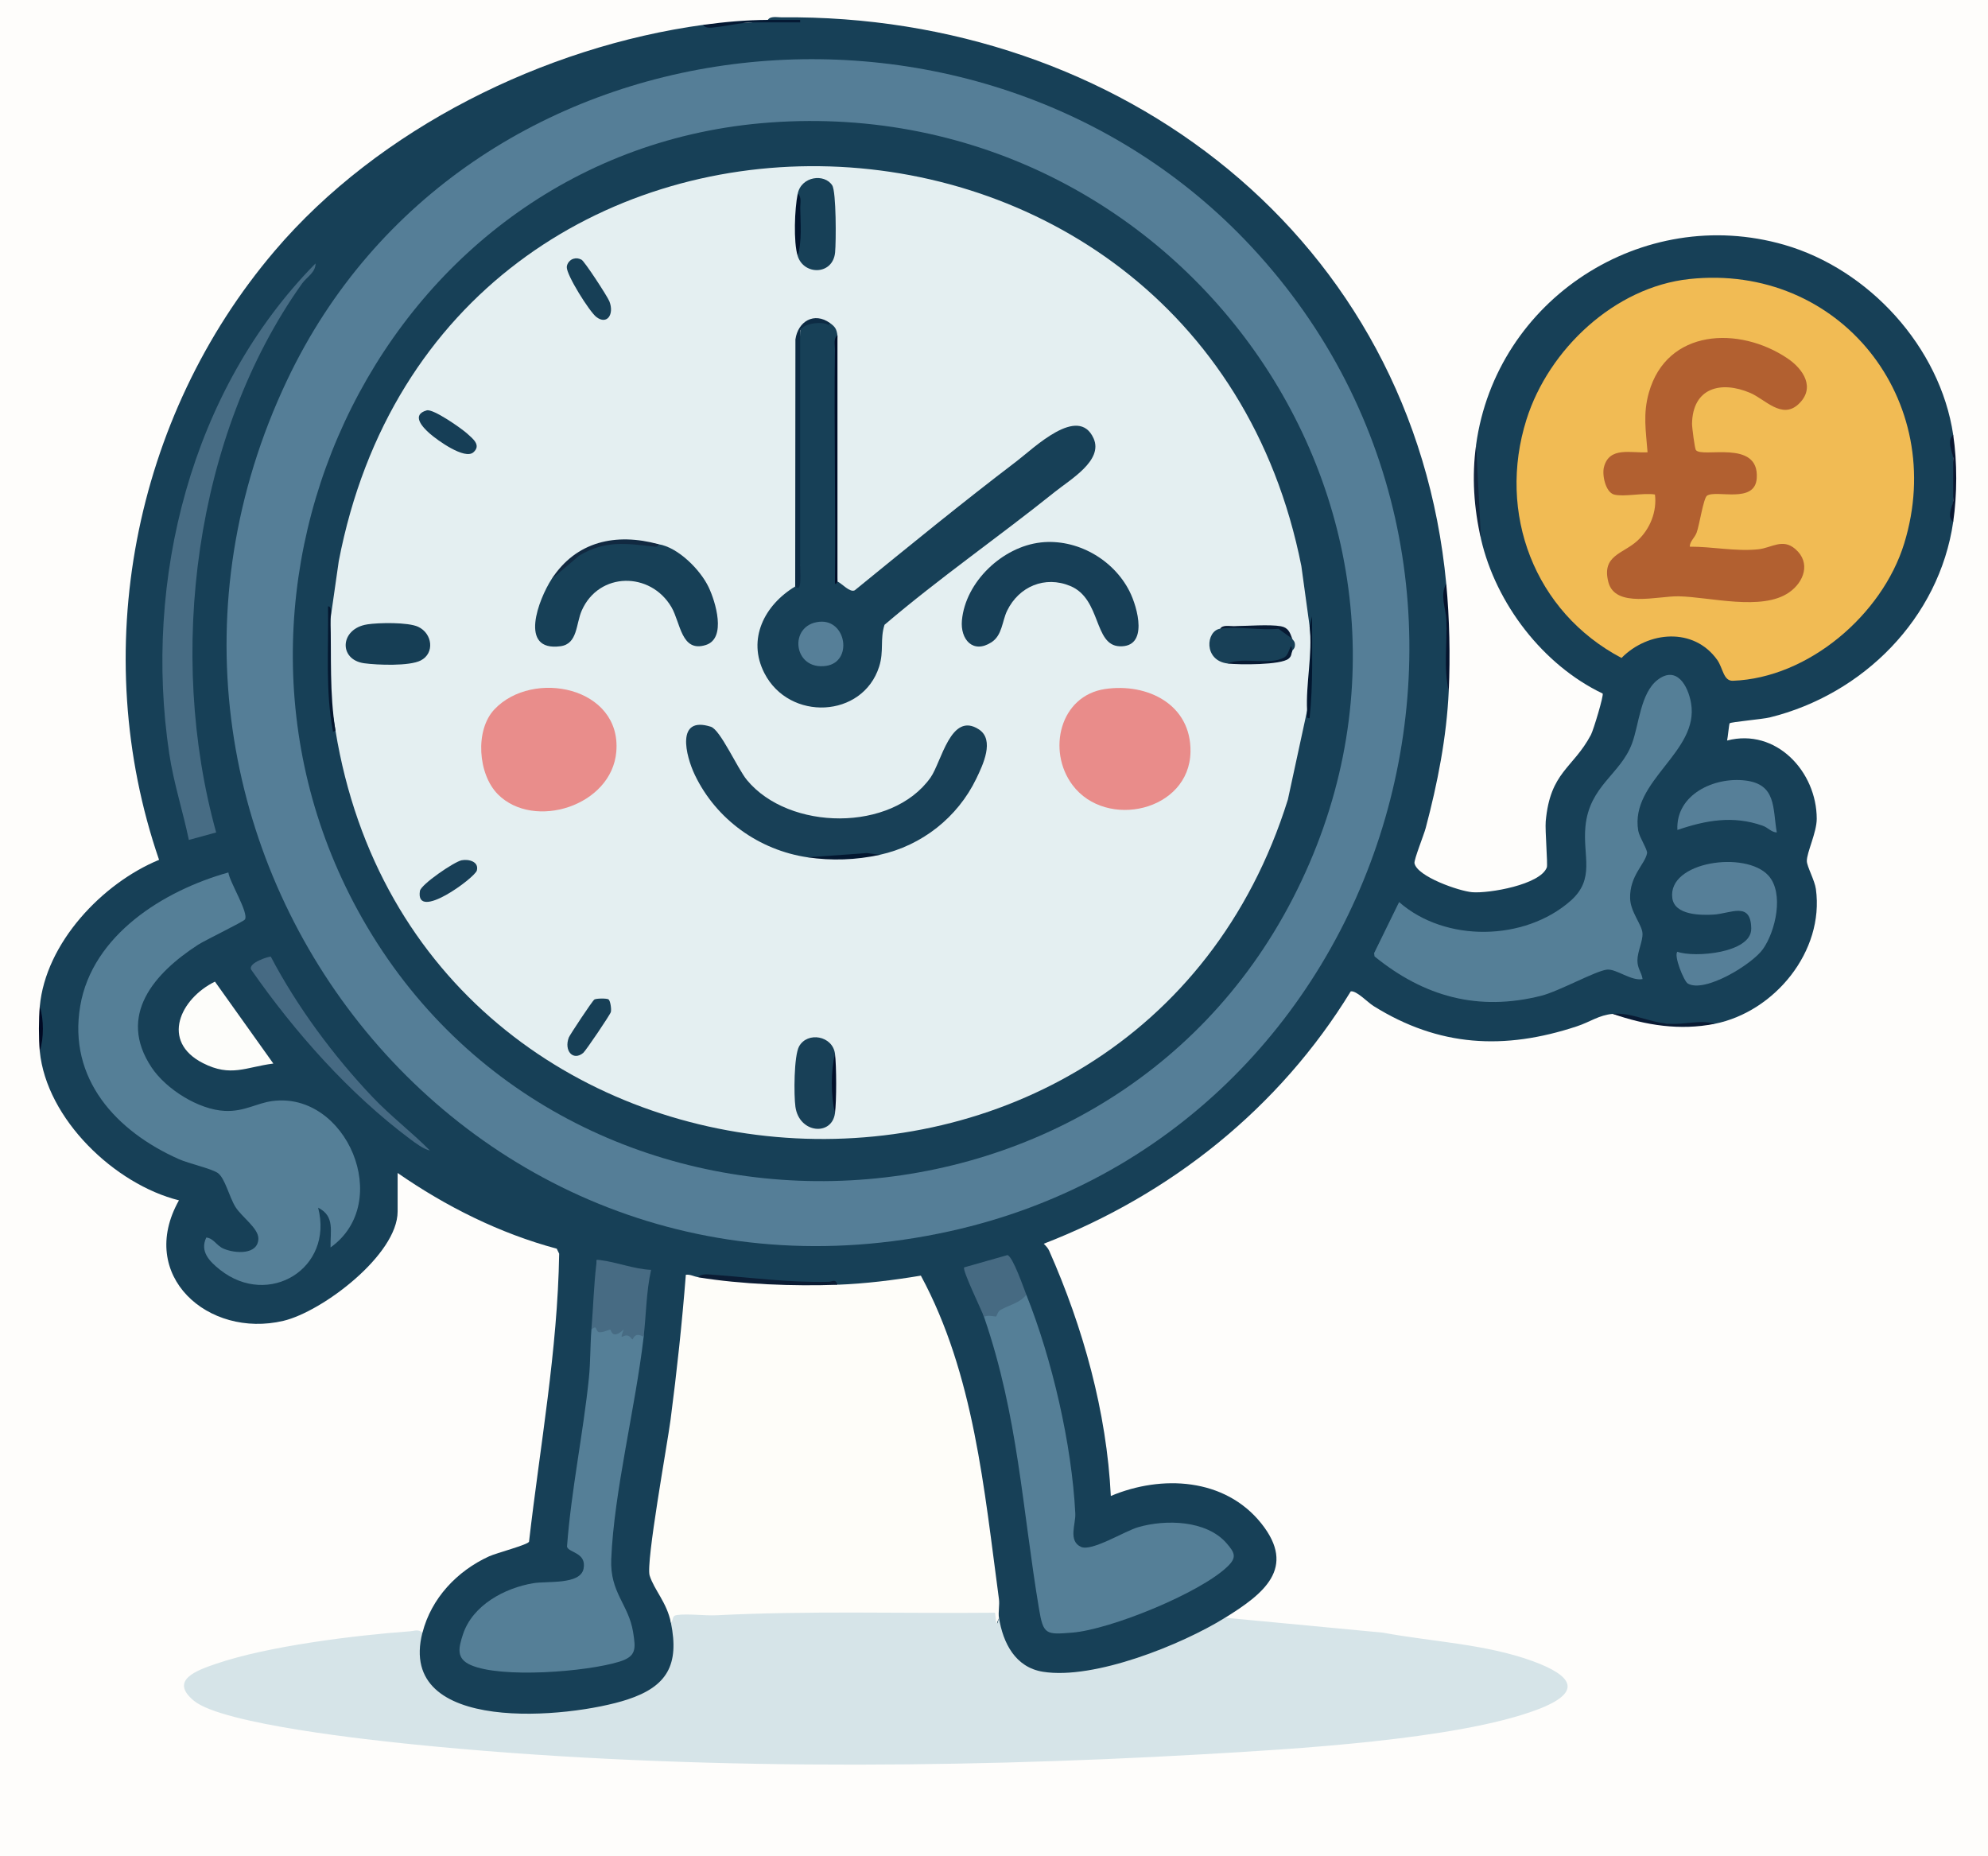 <?xml version="1.0" encoding="UTF-8"?><svg id="Layer_1" xmlns="http://www.w3.org/2000/svg" viewBox="0 0 800 747"><rect width="800" height="747" fill="#fefdfb"/><path d="M582,235c.17,14.16.51,28.49,1,43-.85,18.67-4.51,37.23-9.28,55.22-.71,2.68-4.78,12.79-4.51,14.15,1.04,5.37,18.03,11.26,23.26,11.67,6.72.54,27.38-3.01,29.99-9.98.44-1.16-.76-14.97-.44-18.54,1.8-20.01,10.98-21.23,18.19-34.81,1.01-1.9,5.23-15.91,4.72-16.62-24.01-11.47-42.94-36.18-48.93-62.09-1.78-12.54-2.54-25.32-2-38,8.05-58.55,66.96-96.92,123.99-80.49,34.06,9.81,62.76,41.17,68.01,76.49-.28,3.22-.28,6.39,0,9.5,1.04,5.12.93,11.75,0,17-.34,2.8-.34,5.63,0,8.5-5.65,38.83-36.27,69.43-73.8,78.7-2.96.73-15.55,1.8-16.15,2.36-.26.24-.75,5.74-1.04,6.94,19.7-5.13,36.07,12.49,36.07,31.5,0,5.52-4.05,13.59-3.98,17.02.04,2.17,3.16,7.73,3.64,11.24,3.46,25.07-16.66,49.44-40.74,54.24-14.33,1.64-27.13-.46-41-4-5.67.51-8.95,3.19-14.48,5.02-29.19,9.64-55.5,8.26-81.83-8.21-2.33-1.46-6.8-6.23-9.12-5.88-28.69,46.89-72.34,81.75-123.55,101.57.83.84,1.69,1.71,2.18,2.81,13.65,30.82,23.17,64.92,24.81,98.69,20.48-8.61,45.88-7.27,60.51,10.99,14.49,18.08.79,28.49-14.51,38.01-.03.97-.09,2.08-.76,2.8-3.37,3.62-23.68,11.63-29.41,13.66-17.09,6.06-46.96,15.7-58.46-3.26-2.46-4.06-4.81-9.38-2.37-13.2-.54-.9-1.24-1.6-2.1-2.1-3.89-45.08-10.21-92.32-30.11-134-.61.3-1.23.58-1.87.77-8.64,2.56-22.51,3.77-30.92,1.33-18.62-.85-37.29-1.85-56-3-.94,1.39-1.87,1.88-3.28,1.16-4.46,40.14-9.24,79.61-14.34,118.41l5.88,11.32c1.86,3.17,2.07,4.83.74,8.12,4.03,2.13,3.35,10.19,2.57,14.43-2.39,12.96-14.35,17.15-25.66,20.14-19.93,5.28-72.86,9.88-79.26-16.66-.99-4.12-1.95-12.05,2.35-13.91,3.55-13.87,13.93-24.83,26.79-30.71,3.04-1.39,15.68-4.67,16.09-5.91,4.44-38.61,11.49-76.89,12.13-115.89l-.98-2.01c-23-6.17-44.58-16.98-64.03-30.47v15.5c0,17.37-30.25,40.3-45.99,44.01-30.27,7.13-59.03-18.24-42.01-48.5-25.82-6.43-53.33-32.69-56-60.01.61-5.97.63-12.03,0-18,2.33-25.56,25.15-49.59,48-59.01-28.75-83.62-10.51-178.01,46.49-245C152.43,51.68,219.11,18.75,283,10c6.46-.21,12.96-.54,19.5-1,6.01-.78,13.39-.82,19.5,0-4.07-.36-8.4-.7-13-1,1.04-1.66,3.8-1,5.49-1.02,136.08-1.42,254.37,88.73,267.51,228.02Z" fill="#174057"/><path d="M270,653c-.38-3.08.31-4.76,2.06-5.04,42.5-1.11,85.51-1.25,129.04-.4-.3,6.29,0,7.44.9,3.43,1.63,10.17,6.56,19.99,17.74,21.76,20.58,3.25,55.71-10.84,73.26-21.76l63.49,6.01c19.81,3.68,41.48,4.55,60.47,11.53,15.98,5.87,20.22,12.46,1.56,19.48-32.33,12.16-99.08,15.92-135.03,17.97-102.53,5.83-214.7,6.33-316.99-3.99-17.23-1.74-76.95-8.11-88.44-17.56-10.14-8.33,1.19-12.27,8.95-14.92,20.91-7.14,55.64-11.42,78.01-13.06,1.78-.13,3.23-.94,4.97.54-10.55,41.26,59.23,34.53,82.44,26.94,16.18-5.29,20.95-14.13,17.56-30.94Z" fill="#d6e4e8"/><path d="M596,217c-2.9-12.56-3.76-25.2-2-38l2,38Z" fill="#11263f"/><path d="M690,412c-13.96,2.78-27.73.61-41-4,7.57-.69,14.4,3.41,22.52,3.98,6.45.46,12.76-1.75,18.48.02Z" fill="#091a33"/><path d="M583,278c-2.16-9.07-.58-19.18-.96-28.54-.18-4.43-2.74-10.17-.04-14.46,1.3,13.78,1.63,29.12,1,43Z" fill="#05132d"/><path d="M309,8c4.32-.03,8.67.01,12.99.01v.99s-19.49,0-19.49,0c-3.45,0-10.26,1.49-14.13,1.89-1.64.17-4.34.82-5.37-.89,8.86-1.21,17.04-1.93,26-2Z" fill="#041933"/><path d="M786,210c-2.88-2.13,0-6.9,0-8.5v-17c0-1.87-2.9-7.09,0-9.5,1.64,11.03,1.6,23.97,0,35Z" fill="#0a1832"/><path d="M16,423c-.46-4.75-.43-13.23,0-18,1.67,5.01,1.68,12.92,0,18Z" fill="#000923"/><path d="M503.65,99.35c124.39,133.65,56.69,356.94-121.64,396.16C183.79,539.11,29.53,334.45,115.52,153.02,186.28,3.7,393.59-18.9,503.65,99.35Z" fill="#557e97"/><path d="M281,514c18.72,1.24,37.39,2.24,56,3,11.25-.43,22.48-1.82,33.57-3.67,21.43,39.68,25.48,86.07,31.42,130.17.32,2.41-.35,5.23,0,7.49l-1.01,2.5-.57-4.51c-37.28.36-74.72-.87-111.85,1.02-5.05.26-11.48-.71-16.14-.09-2.2.29-1.22,1.86-2.44,3.08-1.65-8.19-6.67-13.05-8.55-18.96-1.61-5.07,7.14-52.98,8.41-62.69,2.53-19.38,4.62-38.87,6.15-58.36,1.77-.22,3.34.72,4.99,1Z" fill="#fefdf9"/><path d="M679.79,112.29c60.43-6.49,104.26,48.78,86.47,106.47-8.8,28.52-38.46,54.07-68.91,55.19-3.87.14-3.96-5.11-6.35-8.45-9.46-13.19-27.8-11.55-38.48-.73-35.03-18.46-50.14-58.27-38.23-95.99,8.9-28.2,35.46-53.26,65.51-56.49Z" fill="#f1bb54"/><path d="M91.9,351.08c.45,3.84,8.32,16.3,6.66,18.92-.57.91-15.92,8.28-18.87,10.19-17.64,11.43-32.62,28.41-18.71,49.33,5.81,8.75,18.89,17.03,29.5,17.52,7.85.37,12.63-3.09,19.11-3.96,29.82-3.98,48.91,40.75,23.43,58.91-.2-6.44,1.87-12.56-5-16,6.34,24.5-19.96,40.46-39.49,24.98-4.21-3.34-8.22-7.39-5.51-12.97,3.07.35,3.98,3.21,6.99,4.5,4.62,1.97,13.84,2.55,13.96-4.06.07-4.16-6.64-8.66-9.19-12.7s-4.27-11.84-7.23-13.77c-2.77-1.81-11.4-3.67-15.51-5.49-25.24-11.18-44.76-32.31-39.75-61.69,4.87-28.59,33.63-46.44,59.62-53.7Z" fill="#557f97"/><path d="M661,393.99c-4.47.92-10.54-4.13-14.24-3.81-4.45.38-19.36,8.72-26.55,10.53-25.33,6.39-47.14.38-67.08-15.84l-.17-1.32,10.06-20.55c18.6,16.35,50.52,15.77,68.99-.49,10.1-8.89,4.81-18.05,6-30,1.63-16.38,14.1-20.88,18.72-33.28,2.85-7.64,3.41-20.37,10.33-25.66,7.6-5.81,12.22,2.27,13.45,9.4,3.37,19.68-24.67,31.17-21.26,51.3.45,2.66,3.8,7.66,3.55,9.06-.78,4.4-7.03,9.01-6.82,18.13.13,5.58,4.75,10.55,4.98,14.09.21,3.07-2.05,7.45-2.04,10.96.01,3.31,1.62,4.6,2.08,7.48Z" fill="#557f97"/><path d="M396,530c-1.04-2.58.92-2.71,3.19-2.42,3.63-2.75,9.65-6.83,13.81-6.58,10.38,25.95,18.32,60.18,19.72,88.12.21,4.11-2.98,10.99,2.31,13.37,4.33,1.95,17.51-6.35,23.02-7.94,10.99-3.18,27.39-2.85,35.49,6.42,3.47,3.97,4.22,5.79.39,9.46-11.14,10.69-47.13,25.32-62.44,26.56-10.64.86-11.64.84-13.38-9.59-6.79-40.57-8.37-77.48-22.1-117.4Z" fill="#557f97"/><path d="M238,535c.82-3.14,1.79-3.29,3.97-.92,2.21-.8,4.29-1.44,5.77.84,1.7-1.37,3.93-1.02,6.7,1.06,2.56-1.41,4.64-1.17,4.57,2.01-3.26,28.21-11.93,62.24-13.04,89.45-.55,13.52,6.98,18.15,8.79,29.28,1.11,6.84,1.36,9.84-5.55,11.97-13.15,4.07-47.42,6.77-59.77,1.35-5.99-2.63-4.9-6.93-3.16-12.28,3.85-11.83,16.8-18.73,28.34-20.66,5.63-.94,18.96.72,20.22-5.86s-6.08-6.34-6.67-8.85c1.7-22.77,6.49-45.26,8.82-67.92.64-6.22.5-13.26,1.01-19.49Z" fill="#557f97"/><path d="M87,334.99l-11,3.01c-2.42-11.63-6.1-22.82-7.88-34.63-10.51-69.94,8.75-146.54,58.86-197.37.06,3.63-3.6,5.54-5.41,8.08-43.47,61.08-54.47,149.35-34.58,220.91Z" fill="#476c84"/><path d="M711.65,352.35c6.39,7.12,2.85,22.42-2.22,29.59-4.3,6.08-23.42,17.81-30.23,13.85-1.58-.92-5.74-11.25-4.2-12.79,6.87,2.48,29.83.53,29.72-9.3-.11-11.17-8.24-6.06-15.18-5.65-5.04.29-15.61.28-16.57-6.59-2.07-14.78,29.55-19.27,38.68-9.1Z" fill="#567f98"/><path d="M110,427.99c-11.08,1.4-17.05,5.57-28.32-.17-17.17-8.74-9.18-25.94,4.82-32.8l23.5,32.97Z" fill="#fdfdfa"/><path d="M238,535c.72-8.76.95-17.81,2-26.52.18-1.49-.55-1.66,1.43-1.42,6.66.8,13.72,3.65,20.58,3.95-1.97,8.86-1.97,18.02-3,26.99-3.69-2.33-4.23,1.1-4.5.99-.42-.17-.84-1.3-1.99-1.54-2-.41-3.35,2.57-1.53-2.45-4.75,4.42-5.06.06-5.41.08-.91.05-2.37,1.01-4.12,1.04-2.23.04-.66-3.47-3.46-1.13Z" fill="#476b83"/><path d="M715,334.99c-2.3-.12-3.42-1.93-5.75-2.74-11.83-4.14-22.75-2.19-34.24,1.74-.72-14.24,14.78-21.45,27.37-19.9,12.49,1.54,10.94,11.04,12.62,20.89Z" fill="#567f98"/><path d="M108.99,385c10.44,19.95,25.38,40.13,40.99,56.53,7.33,7.71,15.6,13.95,23.03,21.46-2.68-.63-5.71-2.92-7.92-4.57-24.56-18.32-46.48-43.07-63.95-68.13-1.76-2.77,7.44-5.6,7.85-5.29Z" fill="#466a83"/><path d="M413,521c-2.45,3.28-6.76,4.07-10.39,6.15-1.18.68-1.41,2.36-1.78,2.61-.24.16-3.73-.82-4.83.24-.89-2.6-8.91-18.99-8-19.99l17.4-4.94c2.17.5,6.54,13.28,7.6,15.93Z" fill="#466a82"/><path d="M337,517c-17.28.66-38.97-.17-56-3,.99-1.55,3.92-1.17,5.53-1.06,16.1,1.18,30.49,3.22,46.9,2.88,1.54-.03,2.82-1.41,3.57,1.17Z" fill="#0b1c34"/><path d="M309.8,49.3c167.19-12.21,288.39,161.21,210.38,312.38-76.07,147.4-291.97,152.78-374.34,8C70.23,236.8,155.34,60.57,309.8,49.3Z" fill="#174057"/><path d="M649.5,199c-3.37-.93-4.87-7.78-4.05-11.01,2.14-8.43,10.9-5.58,17.55-5.98-.66-8.64-1.9-15.38.52-23.98,7.25-25.77,36.33-26.91,55.77-13.83,6.39,4.3,11.49,11.92,4.39,18.49-6.65,6.15-13.44-2.05-19.32-4.56-11.85-5.06-23.21-2.09-23.46,12.38-.02,1.46,1.09,9.91,1.52,10.55,2.34,3.47,25.6-4.58,24.52,11.39-.71,10.44-16.24,4.53-20,7.01-1.45.95-3.08,11.91-4.17,14.83-.83,2.22-2.72,3.43-2.79,5.7,9.1-.05,18.41,2,27.55,1.06,5.35-.55,9.81-4.58,14.97-.08,6.24,5.43,3.55,13.22-2.59,17.46-10.93,7.55-31.71,1.8-44.39,1.53-8.26-.18-25.55,4.9-28.29-5.71-2.81-10.86,5.98-11.34,11.77-16.73,5.02-4.67,7.82-11.67,6.98-18.52-4.46-.79-12.62,1.07-16.5,0Z" fill="#b26030"/><path d="M527,252c1.36,11.03.4,23.05-1,34l-7.74,35.76c-61.09,195.55-349.85,176.57-383.26-27.76-2.7-14.84-3.37-29.84-2-45l3.32-23.18c41.47-215.47,345.57-209.02,387.37,2l3.32,24.18Z" fill="#e4eff1"/><path d="M133,249c.4,15.08-.46,29.97,2,45l-.98.5c-3.17-16.64-1.72-33.63-2.01-50.49,1.81-.06.96,3.73.99,4.99Z" fill="#04172f"/><path d="M527,252l.99-3.99c-.05,13.68.49,27.39-1,40.99-1.69.26-.93-1.88-.99-3-.59-10.77,2.29-22.91,1-34Z" fill="#02162f"/><path d="M334,130c2.05,1.48,2.66,2.38,3,5-.94,33.01-.94,66.01,0,99,1.93.9,4.99,4.54,6.96,3.55,21.52-17.54,43.05-35.13,65.15-51.95,6.89-5.24,24.83-22.88,30.97-9.18,3.97,8.86-9.39,16.54-15.61,21.54-22.57,18.1-46.47,34.65-68.53,53.47-1.87,5.85-.17,10.62-2.16,16.84-6.64,20.78-36.17,22.09-46.17,2.63-7.08-13.77.11-27.53,12.4-34.9,1.2-2.05,1.53-4.6,1.01-7.66l.99-.84c-.56-.06-1-.11-1-.18-.33-30.89-.62-63.42,1-93.82.72-5.17,7.69-4.88,12-3.5Z" fill="#174057"/><path d="M354,344c-9.65.79-19.31,1.12-29,1-19.55-2.89-36.78-15.22-45.37-33.13-3.7-7.71-7.78-23.95,6.43-19.42,3.84,1.22,10.7,16.84,14.53,21.46,16.96,20.48,58.23,20.99,73.85-.98,4.44-6.24,8.17-26.86,19.52-19.38,6.41,4.23,1.55,14.32-1.09,19.8-7.51,15.57-21.9,26.92-38.86,30.64Z" fill="#184057"/><path d="M200.36,319.64c-8.01-8.02-9.33-25.79-1.4-34.18,15.46-16.35,51.23-8.99,49.05,17.03-1.82,21.79-33.1,31.73-47.66,17.15Z" fill="#e98d8b"/><path d="M444.76,277.26c17.03-2.48,34.61,6.24,34.31,25.25-.37,23.87-33.91,31.52-47.48,13.4-10.35-13.82-5.1-35.99,13.17-38.65Z" fill="#e98c8a"/><path d="M265,219c7.9,1.25,16.86,10.32,20.18,17.32,2.75,5.79,7.28,20.55-1.13,23.23-9.93,3.16-10.16-8.93-13.86-15.24-8.44-14.37-29.12-14.27-36.06,1.32-2.4,5.39-1.63,13.49-8.58,14.42-17.04,2.29-8.76-19.01-3.55-27.05,11.04-14.75,26.01-16.73,43-14Z" fill="#174057"/><path d="M418.78,218.29c14.51-1.62,29.26,6.77,35.76,19.67,3.3,6.55,7.7,22.6-4.02,22.11-10.44-.44-7.3-19.05-19.82-24.26-10.19-4.24-20.68.18-25.43,9.97-2.03,4.19-1.92,9.86-6.31,12.69-7.42,4.78-12.58-1.18-11.87-8.83,1.44-15.6,16.4-29.63,31.69-31.34Z" fill="#173f57"/><path d="M336,424c-.5,7.99-.5,16.01,0,24-1.26,9.26-14.39,8.13-15.91-2.59-.66-4.65-.63-20.54,1.48-24.34,3.38-6.05,13.45-4.29,14.43,2.93Z" fill="#184057"/><path d="M321,103c.15-8.4.15-16.74,0-25,1.47-7.16,10.84-8.23,13.9-3.4,1.64,2.59,1.57,22.71,1.16,26.96-.88,9.22-12.59,9.31-15.06,1.44Z" fill="#174057"/><path d="M147.76,251.26c4.65-.72,16.46-.92,20.51.97,5.77,2.69,6.74,10.65,1.02,13.56-4.6,2.34-17.43,1.83-22.7,1.12-10.48-1.43-9.83-13.94,1.17-15.64Z" fill="#163e55"/><path d="M491,253c.82-.56,1.74-.64,2.69-.7,5.3-.3,15.97-.64,20.88.16,2.22.36,4.21,2.75,5.43,4.54.23.61,1.11.94,1.11,2.5s-.86,1.86-1.11,2.5c-1.04,2.14-3.1,3.51-6.16,4.11l-19.84.89c-9.79-1.22-8.7-13.16-3-14Z" fill="#184057"/><path d="M334,130l-.58.77c-2.69-1.73-11.42-.48-11.42,2.73v94c0,2.31.3,6.05-.12,7.89-.53,2.3-1.76.54-1.88.61l.09-99.41c1.03-7.29,7.55-11.17,13.91-6.59Z" fill="#0d2b44"/><path d="M230.72,104.14c1.29-.36,2.09-.2,3.27.35s10.46,14.8,11.24,16.78c2.03,5.2-.93,9.62-5.25,6.29-2.79-2.15-12.06-16.92-11.9-20.11.07-1.46,1.3-2.93,2.66-3.31Z" fill="#173f56"/><path d="M171.73,165.14c2.59-.72,13.87,7.17,16.28,9.35,2.25,2.04,5.74,4.66,2.5,7.52-3.5,3.1-14.48-4.85-17.52-7.5s-7.59-7.61-1.26-9.37Z" fill="#163e56"/><path d="M185.75,346.19c2.93-.57,7.06.57,6.14,4.11-.75,2.88-24.87,20.75-22.91,8.24.41-2.63,13.8-11.77,16.77-12.35Z" fill="#183f57"/><path d="M244.85,402.15c.75.46,1.26,3.89.97,5.09-.26,1.08-10.12,15.63-11.12,16.46-4.12,3.41-7.85-.92-5.78-6.25.36-.94,9.48-14.78,10.28-15.24.84-.48,4.92-.51,5.65-.06Z" fill="#173f56"/><path d="M337,234c-.05-.02-.8,1.88-1,.5.32-31.33-.4-62.68-.01-94.01.02-1.69-.64-4.44,1.02-5.49v99Z" fill="#000d28"/><path d="M265,219c-.09-.01.09,1.17-1.51.99-11.5-1.29-19.87-2.68-30.4,3.59l-11.08,9.42c9.85-15.19,25.85-18.68,43-14Z" fill="#112941"/><path d="M354,344c-9.53,2.09-19.36,2.43-29,1l23.8-1.72,5.2.72Z" fill="#031730"/><path d="M321,103c-1.76-5.6-1.22-19.08,0-25,1.66,1.04,1,3.8,1.02,5.49.07,6.2.76,13.69-1.02,19.51Z" fill="#00122c"/><path d="M520,257l-5.53-3.97c-7.27.7-16.5-1.06-23.47-.03,1.04-1.66,3.79-1,5.49-1.02,5.1-.06,14.53-.79,18.99.04,2.99.56,3.63,2.57,4.53,4.97Z" fill="#071a33"/><path d="M520,262c-.43,1.12-.18,1.98-1.42,3.04-3.07,2.62-20.05,2.52-24.58,1.96,6.37-2.85,17.03.99,22.96-2.54,2.11-1.25,2.52-7.44,3.04-2.46Z" fill="#071a33"/><path d="M336,448c-1.67-7.16-1.67-16.84,0-24,.64,4.76.65,19.25,0,24Z" fill="#000f2a"/><path d="M329.74,250.21c10.9-1.05,13.54,16.17,2.69,17.75-13.34,1.94-15.31-16.54-2.69-17.75Z" fill="#567f98"/></svg>